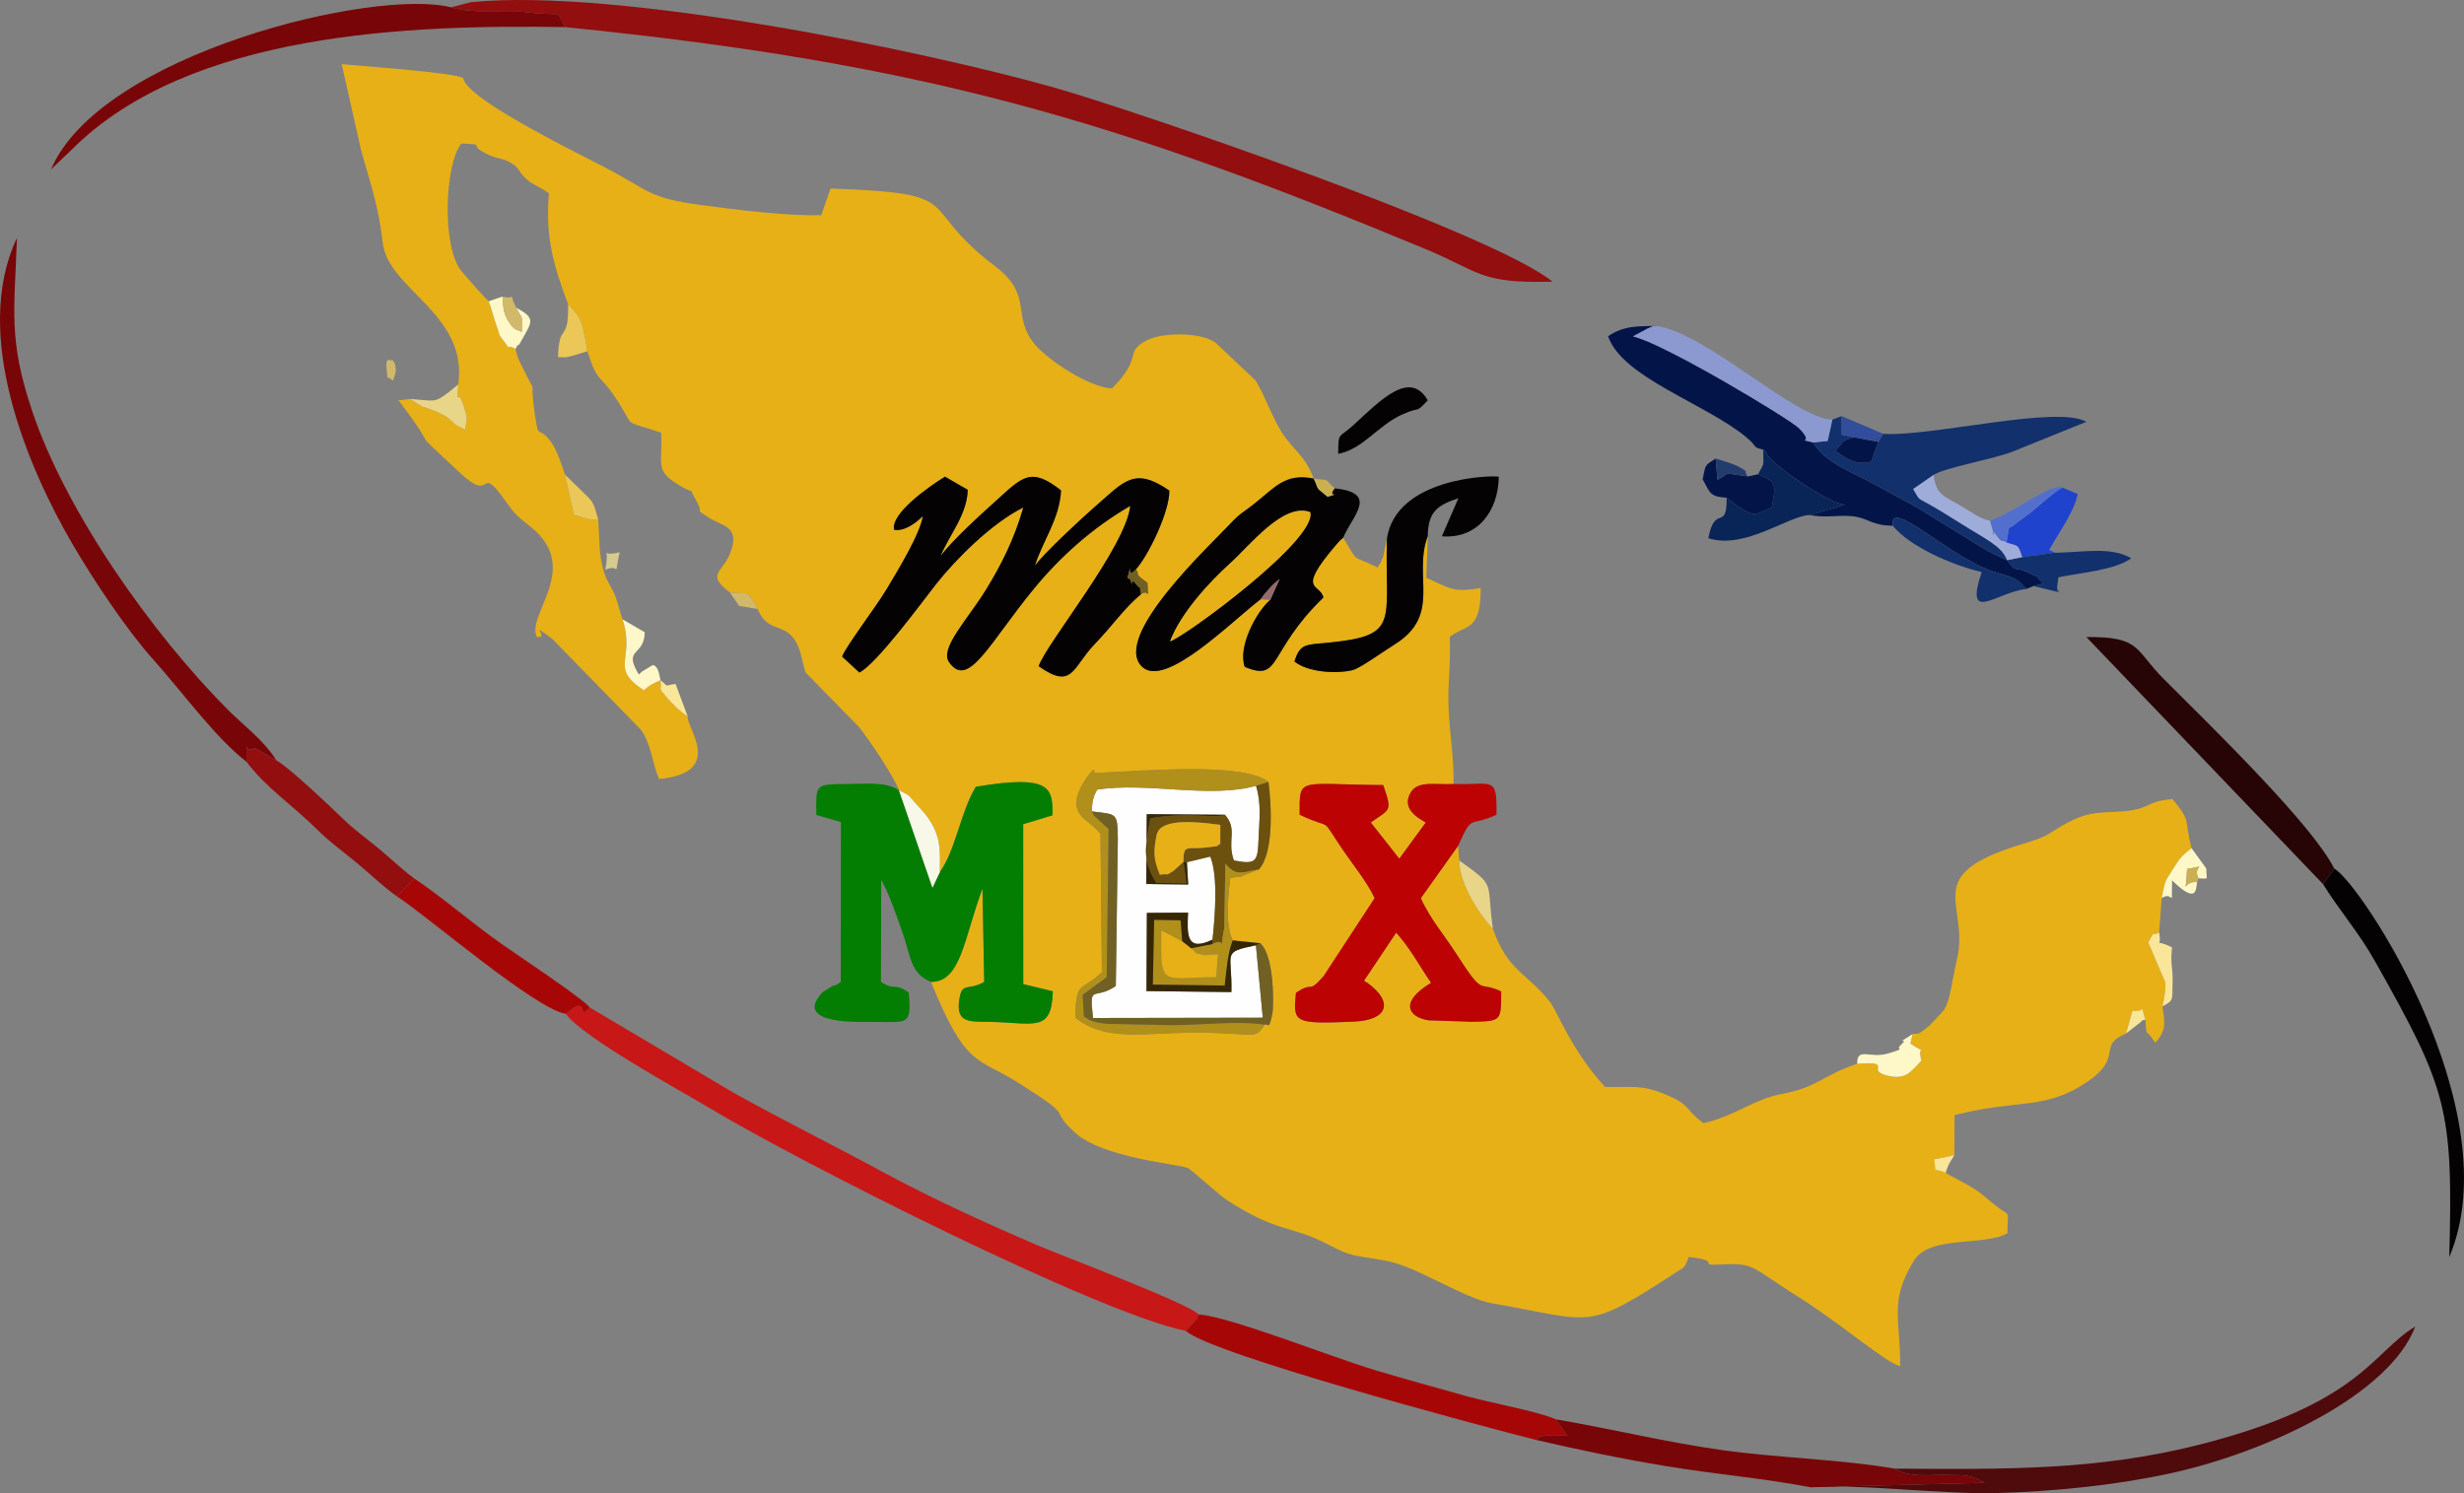 <?xml version="1.0" encoding="UTF-8"?>
<!DOCTYPE svg PUBLIC "-//W3C//DTD SVG 1.1//EN" "http://www.w3.org/Graphics/SVG/1.1/DTD/svg11.dtd">
<!-- Creator: CorelDRAW 2017 -->
<svg xmlns="http://www.w3.org/2000/svg" xml:space="preserve" width="38.315mm" height="23.223mm" version="1.1" style="shape-rendering:geometricPrecision; text-rendering:geometricPrecision; image-rendering:optimizeQuality; fill-rule:evenodd; clip-rule:evenodd"
viewBox="0 0 3404.57 2063.49"
 xmlns:xlink="http://www.w3.org/1999/xlink">
 <rect x="0" y="0" width="3404.57" height="2063.49" fill="#808080" stroke="none"/>
 <defs>
  <style type="text/css">
   <![CDATA[
    .fil7 {fill:#031548}
    .fil1 {fill:#037D02}
    .fil3 {fill:#040202}
    .fil17 {fill:#092558}
    .fil11 {fill:#12306C}
    .fil18 {fill:#1F43CC}
    .fil29 {fill:#233C6E}
    .fil12 {fill:#270405}
    .fil27 {fill:#314D9C}
    .fil19 {fill:#362704}
    .fil9 {fill:#4F0A0C}
    .fil23 {fill:#536FCE}
    .fil14 {fill:#6C500E}
    .fil16 {fill:#716023}
    .fil8 {fill:#780507}
    .fil15 {fill:#8B99D0}
    .fil2 {fill:#930E0E}
    .fil32 {fill:#936B6B}
    .fil20 {fill:#9EACD9}
    .fil10 {fill:#A70606}
    .fil13 {fill:#B08F1A}
    .fil4 {fill:#BC0202}
    .fil6 {fill:#C81717}
    .fil30 {fill:#CBB051}
    .fil28 {fill:#D2B96A}
    .fil31 {fill:#D6CB8E}
    .fil0 {fill:#E7B017}
    .fil24 {fill:#E8D588}
    .fil25 {fill:#EAC757}
    .fil21 {fill:#F8F8E8}
    .fil26 {fill:#FAE699}
    .fil22 {fill:#FEF8C8}
    .fil5 {fill:#FEFEFE}
   ]]>
  </style>
 </defs>
 <g id="Capa_x0020_1">
  <g id="_2513035275376">
   <path class="fil0" d="M1752.7 1080.6c4.26,32.51 7.54,98.59 -13.41,120.92l-24.74 9.81c-0.12,0.04 -12.38,1.29 -14.6,1.71 -3.09,24.82 -7.15,64.43 3.32,86.5l38.15 3.9c20.32,18.99 18.11,88.72 16.93,95.29 -5.11,28.37 -6.6,13.82 -10.72,17.25 -13.75,18.32 -7.06,13.78 -68.04,11.44 -92.62,-3.57 -146.36,15.98 -193.75,-21.09 0.9,-54.28 8.74,-34.93 36.72,-63.1l-1.96 -190.7c-12.65,-17.27 -34.24,-21.58 -33.3,-44.9 0.8,-20 29.79,-55.99 24.04,-39.33 79.76,-3.82 207.77,-14.56 241.37,12.29zm-183.07 -293.96c6.96,9.29 -5.13,3.74 15.8,18.54 1.61,29.59 2.89,7.18 -8.74,15.88 -23.39,19.34 -39.27,43.26 -64.11,69.03 -31.15,32.33 -30.22,63.94 -77.45,30.51 10.59,-31.52 120.49,-164.72 126.55,-221.48 -53.15,30.79 -97.49,71.18 -132.84,114.17 -61.95,75.33 -91.16,140.47 -117.75,101.35 -12.76,-18.77 26.07,-59 51.26,-99.77 21.13,-34.21 39.46,-70.85 51.54,-113.56 -44.18,21.82 -94.22,72.52 -120.55,106.01 -18.72,23.81 -82.32,110.56 -105.93,122.04l-23.86 -22.03c4.74,-13.44 46.7,-68.44 61.6,-93.35 14.77,-24.68 46.03,-75.71 49.97,-100.83 -10.14,10.1 -25.66,21.38 -39.76,19.01 -5,-22.19 46.73,-59.01 70.4,-73.49l31.41 18.16c-0.77,34.27 -25.72,62.71 -37.51,91.53 15.68,-21.44 56.32,-58.16 76.29,-76.18 36.89,-33.29 48.11,-47.54 90.15,-14.57 -2,39.75 -25.48,69.83 -36.12,104 12.31,-16.81 63.78,-64.88 83.06,-81.56 39.75,-34.36 53.78,-56 102.68,-22.12 0.39,29.51 -29.29,90.31 -46.11,108.71zm-936.53 -255.39c-1.62,40.18 -2.42,-2.71 8.17,31.78 5.55,18.1 3.43,11.21 1.84,30.74 -29.7,-12.69 -8.63,-13.85 -53.84,-30.22 -1.85,-0.67 -4.13,-1.06 -5.86,-1.74l-16.7 -10.49 -16.12 1.87c63.9,83.7 6.91,26.8 83.35,98.77 49.95,47.04 25.34,-14.39 63.52,39.02 16.32,22.83 17.05,21.63 36.82,37.82 69.57,56.95 -7.83,120.94 7.48,151.31 19.24,2.91 -14.54,-24.1 21.46,2.91l121.54 124.5c15.19,19.23 16.18,47.57 26.04,68.93 91.11,-8.61 37.83,-70.43 39.41,-86.36 -11.01,-8.15 -6.56,-4.25 -15.11,-11.93 -1.85,-1.66 -9.77,-9.66 -10.88,-10.99 -17.11,-20.39 -9.26,-9.56 -11.67,-27.26 -12.93,5.78 -15.48,7.51 -23.06,13.91 -48.91,-32.3 -11.07,-41.72 -29.33,-98 -1.01,-1.72 -6.78,-23.67 -9.95,-31.95 -4.78,-12.47 -9.81,-16.75 -14.96,-31.38 -7.95,-22.54 -7.03,-50.56 -8.69,-74.94 -14.06,2.05 -16.41,-1.93 -33.44,-5.78l-12.56 -55.96c-3.52,-11.12 -11.12,-33.63 -18,-43.39 -19.94,-28.25 -17.6,-0.17 -23.38,-38.83 -9.4,-63.02 7.34,-14.67 -21.15,-73.9 -4.82,-10.02 -3.55,-10.7 -5.78,-17.39 -17.02,-9.82 -1.64,8.13 -18.21,-13.68 -6.02,-7.93 -2.08,-2.3 -6.58,-14.35 -4.98,-13.32 -7.69,-26.57 -12.36,-37.93 -5.46,-5.17 -26.36,-28.43 -36.98,-41.01 -28.37,-33.61 -23.46,-149.31 -0.63,-177.02 36.68,1.62 7.45,0.81 34.31,14.03 18.63,9.18 21.07,4.66 34.81,13.19 14.33,8.9 7.24,10.97 23.75,24.38 7.06,5.73 17.13,8.89 28.07,17.26 -5.08,59.82 6.11,99.39 26.61,153.38 18.55,19.89 18.35,21.02 24.65,53.07l1.97 11.77c14.19,44.8 15.83,29.56 39.48,65.3 28.96,43.76 5.65,28.04 62.31,47.15 2.64,43.32 -9.74,51.35 23.52,71.76 29.41,18.06 11.3,-1.41 24.7,21.66 13.34,23 -5.8,8.19 18.12,24.27 17.28,11.6 44.98,11.07 28.4,50.5 -10.98,26.11 -32.75,27.47 0.44,52.83l23.89 1.27c4.4,5.09 2.92,3.03 8.47,11.05l6.04 10.45c14.79,38.08 43.95,12.33 58.82,59.91l5.58 22.27c0.25,-0.94 0.76,3.79 1.71,5.43l73.96 75.65c13.17,16.21 48.53,68.64 55.03,87.29 16.83,8.49 9.65,3.43 26.49,21.85 7.24,7.93 12.56,13.68 17.99,22.91 13.31,22.58 12.21,39.64 11.98,68.33 22.03,-30.84 28.55,-82.91 49.71,-117.99 104.3,-17.61 106.29,2.03 106.01,39.31l-40.53 12.37 0.08 221 40.84 9.91c-1.68,58.33 -25.8,43.12 -89.23,42.21 -24.68,-0.36 -43.64,1.42 -40.42,-27.16 3.39,-30.11 11.36,-14.38 34.85,-28.02l-2.39 -129.03c-25.57,68.26 -29.53,129.36 -71.13,129.02 48.34,119.2 64.48,104.12 119.12,138.42 86.29,54.18 39.67,32.93 79.7,69.68 38.49,35.32 142.96,43.49 155.53,48.92 7.03,3.04 42.3,36.87 56.31,45.74 71.87,45.52 83.99,32.16 137.9,60.04 35.05,18.14 33.61,14.15 79.46,22.33 42.41,7.57 108.41,52.19 146.87,58.89 143.89,25.07 127.78,39.67 256.79,-44.09 10.89,-7.06 6.44,-3.3 11.57,-10.28l3.77 -9.55c49.72,5.49 8.52,12.09 44.05,10.41 48.46,-2.28 39.09,2.01 110.95,47.07 53.35,33.45 119.23,90.26 137.14,93.3 0.4,-64.92 -15.61,-89.2 18.8,-145.4 22.13,-36.14 95.73,-19.65 129.35,-38.11 -0.07,-35.43 6.61,-20.06 -18.85,-40.31l-14.88 -12.42c-15.91,-12.84 -37.5,-22.26 -51.6,-30.82 -19.94,-8.44 -12.26,3.46 -15.8,-18.61l27.83 -5.68 0.29 -55.46c85.4,-22.17 123.56,-6.52 181.07,-44.49 54.86,-36.22 14.03,-50.72 55.94,-68.33l8.68 -31.14c22.2,1.31 9.4,-12.34 18.07,12.15 1.57,26.51 -0.38,9.85 13.43,31.93 15.67,-17.12 13.28,-26.8 10.04,-50.25 1.96,-11.15 5.03,-21.97 3.9,-33.46l-23.48 -54.94c10.29,-19.5 4.03,-7.3 14.96,-13.89l3.58 -47.44c5.13,-23.94 2.57,-19.9 15.07,-39.33 10.44,-16.22 10.19,-16.84 26.12,-29.72 -10.94,-42.41 0.7,-34.9 -26.18,-67.7 -39.39,2.7 -28.19,14.99 -75.86,17.25 -30.47,1.45 -44.23,1.74 -69.81,15.53 -26.47,14.28 -23.28,17.84 -60.17,28.77 -145.93,43.24 -73.82,81.77 -92.12,159.98 -7.66,32.74 -8.5,54.49 -18.19,70.28 -0.27,0.44 -18.37,19.97 -19.84,21.17 -18.33,14.81 -12.46,9.59 -23.27,11.75l-2.99 12.97c26.09,18.19 8.54,-2.42 15.21,23.85 -12.54,12.66 -19.95,25.57 -42.07,21.57 -40.46,-7.32 8.41,-21.33 -46.63,-17.39 -47.13,15.22 -53.46,32.13 -103.66,41.49 -39.39,7.35 -63.8,30.15 -108.64,40.51 -27.32,-19.82 -16.29,-24.73 -52.86,-39.78 -34.13,-14.05 -44.93,-9.29 -83.36,-10.37 -45.96,-49.8 -66.51,-105.33 -75.6,-116.93 -31.99,-40.8 -58.47,-42.18 -79.22,-101.39 -17.82,-18.77 -46.19,-61.13 -46.66,-94.61l-1.4 -20.15 -51.47 72.3c11.81,27.28 32.89,51.84 48.61,76.38 39.97,62.36 29.45,36.83 62.36,52.57 -0.2,40.63 0.83,41.1 -39.72,41.91l-60.88 -2.03c-28.66,-4.83 -39.85,-25.64 3.73,-51.79 -14.48,-20.89 -29.05,-48.28 -48.22,-69.31l-44.43 66.41c1.3,1.16 3.51,2.11 4.43,2.77 36.6,26.39 29.14,51.69 -18.44,53.74 -83.53,3.6 -84.04,1.45 -80.1,-39.7 25.18,-17.33 15.46,2.6 38.07,-22.83l70.72 -108.12c-11.38,-23.8 -29.51,-45.45 -43.98,-66.74 -33.76,-49.72 -10.63,-25.28 -59.69,-48.53 -0.2,-53.51 -2.87,-41.72 115.48,-41 13.36,37.85 8.91,32.8 -17.14,51.78l39.39 49.99 36.56 -50c-14.36,-8.02 -32.69,-20.48 -21.16,-40.9 10.04,-17.8 34.48,-10.8 59.61,-12.31 0.2,-38.39 -4.74,-64.08 -6.83,-101.07 -2,-35.29 3.21,-61.92 1.51,-102.19 22.24,-17.8 43.02,-6.57 42.73,-67.75 -39.27,7.19 -43.2,-0.17 -75.22,-14.01l2.08 -57.41c-20.61,55.46 19.45,108.56 -45.06,149.14 -18.62,11.71 -48.47,33.46 -59.04,36.01 -21.61,5.22 -60.48,3.45 -80.12,-11.92 7.83,-25.31 15.45,-23 47.83,-26.22 98.91,-9.84 76.92,-28.35 79.96,-143.3l-5.29 24.8c-0.5,1.41 -1.76,3.86 -2.22,5 -0.46,1.16 -2.23,5.91 -2.59,4.89 -0.37,-1.02 -1.58,3.43 -2.8,4.84 -39.13,-19.75 -23.41,-2.37 -47.58,-41.01 -4.72,3.92 -3.67,2.61 -10.17,10.24 -55.59,65.14 -21.43,52.17 -17.07,72.21 -78.19,76.02 -57.8,117.15 -108.66,95.94 -10.03,-26.75 15.31,-75.69 35.3,-92.77l-13.26 -0.74c-39.76,29.83 -132.81,125.28 -164.58,92.71 -40.75,-41.78 94.66,-167.22 122.58,-197.16 14.14,-15.17 17.95,-15.37 33.63,-27.93 29.06,-23.26 42.86,-42.19 81.62,-34.35 -11.9,-31.64 -28.36,-39.49 -44.04,-63.64 -12.35,-19.02 -23.97,-52.22 -36.54,-72.28l-55.95 -52.6c-21.2,-14.17 -72.77,-13.66 -94.28,-2.55 -32.73,17.77 -3.04,20.59 -47.89,66.45 -32.04,-1.58 -88.29,-38.97 -106.53,-60.72 -33.51,-39.95 -1.1,-67.33 -55.45,-108.46 -112.54,-85.19 -32.54,-100.28 -226.98,-107.05l-12.88 36.75c-44.77,1.67 -121.24,-7.84 -165.33,-13.83 -70.85,-9.63 -71.37,-18.51 -123.89,-47.07 -33.37,-18.14 -200.23,-97.81 -205.38,-128.04 -1.23,-7.15 -150.37,-17.99 -168,-19.66l26.99 119.65c13.6,48.04 24.53,79.63 29.63,126.68 7.06,65.2 118.36,98.2 104.39,196.3z"/>
   <path class="fil1" d="M1286.38 1356.85c41.6,0.34 45.56,-60.76 71.13,-129.02l2.39 129.03c-23.48,13.64 -31.46,-2.1 -34.85,28.02 -3.22,28.59 15.75,26.8 40.42,27.16 63.43,0.92 87.55,16.12 89.23,-42.21l-40.84 -9.91 -0.08 -221 40.53 -12.37c0.28,-37.28 -1.71,-56.92 -106.01,-39.31 -21.16,35.08 -27.68,87.15 -49.71,117.99l-10.17 21.49 -46.29 -134.57c-17.43,-11.88 -43.17,-9.15 -74.15,-8.76 -42.68,0.53 -40.32,0.62 -40.04,42.74l34 9.86 -0.2 220.88c-11.27,8.14 -5.06,1.87 -13.59,7.04 -2.03,1.24 -10.88,6.42 -12.52,8.24 -40.63,44.93 54.4,39.91 74.56,39.99 44,0.19 49.61,4.9 45.4,-40.68 -21.96,-14.74 -16.89,-1.12 -38.37,-14.58l0.41 -141.02c11.16,20.28 19.81,45.7 28.51,70.21 12.89,36.33 11.27,58.83 40.25,70.79z"/>
   <path class="fil2" d="M780.49 37.43c493.8,49.58 759,127.94 1189.62,306.9 75.09,31.22 74.02,47.79 174.99,44.83 -83.12,-67.66 -580.48,-237.58 -687.94,-268 -180.84,-51.2 -603.25,-138.37 -806.31,-118.18l-27.75 7.11c30.4,8.33 58.42,4.48 90.52,5.32l26.59 2.91c40.06,2.93 27.64,-4.19 40.28,19.11z"/>
   <path class="fil3" d="M1576.68 821.07c-5.51,-26.19 5.78,1.8 -6.52,-13.56 -10.86,-13.56 -3.61,11.28 -7.92,-6.01 -0.56,-2.25 -3.15,-1.49 -4.51,-2.55 8.97,-32.62 -3.47,5.11 11.9,-12.31 16.82,-18.39 46.5,-79.2 46.11,-108.71 -48.9,-33.88 -62.94,-12.24 -102.68,22.12 -19.28,16.68 -70.76,64.75 -83.06,81.56 10.65,-34.17 34.12,-64.25 36.12,-104 -42.05,-32.97 -53.26,-18.71 -90.15,14.57 -19.97,18.02 -60.61,54.74 -76.29,76.18 11.78,-28.82 36.73,-57.26 37.51,-91.53l-31.41 -18.16c-23.67,14.48 -75.4,51.31 -70.4,73.49 14.1,2.37 29.62,-8.9 39.76,-19.01 -3.95,25.13 -35.2,76.15 -49.97,100.83 -14.9,24.92 -56.86,79.91 -61.6,93.35l23.86 22.03c23.61,-11.48 87.2,-98.23 105.93,-122.04 26.33,-33.49 76.37,-84.18 120.55,-106.01 -12.08,42.7 -30.41,79.35 -51.54,113.56 -25.19,40.77 -64.02,81 -51.26,99.77 26.59,39.12 55.8,-26.02 117.75,-101.35 35.35,-42.99 79.7,-83.38 132.84,-114.17 -6.06,56.76 -115.96,189.97 -126.55,221.48 47.23,33.43 46.29,1.82 77.45,-30.51 24.84,-25.77 40.72,-49.69 64.11,-69.03z"/>
   <path class="fil4" d="M2014.72 1168.78c20.44,-45.44 14.36,-25.24 52.99,-42.84 0.88,-55.04 -4.63,-40.77 -59.26,-42.57 -25.14,1.5 -49.57,-5.49 -59.61,12.31 -11.53,20.42 6.8,32.88 21.16,40.9l-36.56 50 -39.39 -49.99c26.05,-18.98 30.5,-13.92 17.14,-51.78 -118.35,-0.72 -115.68,-12.51 -115.48,41 49.07,23.25 25.94,-1.18 59.69,48.53 14.47,21.29 32.59,42.94 43.98,66.74l-70.72 108.12c-22.61,25.43 -12.88,5.5 -38.07,22.83 -3.95,41.15 -3.44,43.3 80.1,39.7 47.57,-2.05 55.04,-27.35 18.44,-53.74 -0.92,-0.66 -3.13,-1.62 -4.43,-2.77l44.43 -66.41c19.18,21.03 33.74,48.42 48.22,69.31 -43.58,26.15 -32.39,46.96 -3.73,51.79l60.88 2.03c40.55,-0.82 39.51,-1.28 39.72,-41.91 -32.91,-15.74 -22.39,9.79 -62.36,-52.57 -15.73,-24.54 -36.8,-49.1 -48.61,-76.38l51.47 -72.3z"/>
   <path class="fil5" d="M1508.49 1121.25c34.94,4.44 35.41,1 36.05,37.6l-2.78 203.64c-30.76,21.09 -37.09,-5.05 -31.46,44.25l234.54 -0.41 -9.51 -100.07c-48.11,10.08 -32.58,8.97 -33.86,64.67l-117.36 -1.36 0.55 -108.06 56.9 -0.38c-1.23,29.78 -3.13,54.96 33.8,37.36 3.39,-31.02 8.02,-87.8 -3.07,-114.83l-32.33 7.81 1.79 30.79 -57.86 -0.68 0.62 -96.51 108.04 0.82c18.2,20.53 2.32,35.41 12.39,63.2 30.74,5.78 32.89,1.79 34.04,-29.12 1.01,-27.03 4.21,-49.31 -3.51,-74.07 -64.31,17.97 -150.88,-5.57 -219.41,5.27 -6.62,11.02 -6.94,19.59 -7.56,30.08z"/>
   <path class="fil6" d="M781.94 1401.02c22.37,32.06 157.64,105.62 198.78,130.38 122.02,73.42 536.95,283.59 657.93,307.77l15.36 -16.99c0.2,-0.39 0.98,-2.46 1.13,-2.8 0.15,-0.35 0.45,-2.14 1.09,-2.99 -13.79,-15.13 -189.28,-81.15 -224.58,-96.34 -72.93,-31.37 -146.43,-65.09 -212.22,-100.7 -69.75,-37.76 -138.25,-71.67 -204.67,-108.62l-200.16 -118.71c-18.87,22.27 2.9,-21.28 -32.67,8.99z"/>
   <path class="fil3" d="M1616.7 886.23c14.83,-39.03 54.42,-82.04 83.39,-108.12 27.66,-24.9 73.16,-83.93 110.17,-70.4 10.86,37.1 -172.04,171.39 -193.57,178.52zm125.26 -58.17c6.35,-8.65 4.1,-6.23 12.83,-15.8 4.59,-5.03 9.26,-9.13 13.33,-12.19l-12.9 28.73c-19.99,17.08 -45.33,66.01 -35.3,92.77 50.86,21.21 30.47,-19.92 108.66,-95.94 -4.36,-20.05 -38.52,-7.07 17.07,-72.21 6.5,-7.62 5.46,-6.32 10.17,-10.24 12.97,-30.96 50.04,-61.89 -11.76,-68.36 -11.96,15.19 13.2,4.04 -9.69,11.67 -18.2,-15.52 -10.51,-6.41 -19.15,-25.16 -38.76,-7.84 -52.56,11.09 -81.62,34.35 -15.68,12.56 -19.5,12.76 -33.63,27.93 -27.92,29.94 -163.33,155.38 -122.58,197.16 31.77,32.57 124.82,-62.88 164.58,-92.71z"/>
   <path class="fil7" d="M2436.34 621.33c1.54,1.47 3.56,1.72 4.33,4.67 3.5,13.54 88.34,71.79 108.76,71.33l-48.75 14.41c23.9,4.27 38.38,-0.4 58.32,1.59 23.15,2.32 26.09,12.9 56.22,13.12 -5.83,-41.11 79.15,44.7 139.94,63.75 23.72,7.43 30.55,6.69 44.4,23.73l10.3 -4.05 13.59 -3.56c-18.08,-17.39 1.4,-3.63 -20.08,-14.59 -20.3,-10.36 -16.82,1.28 -30.08,-17.74 -19.24,-8.98 -19.48,-7.97 -35.26,-17.85l-84 -51.64c-1.76,-1.06 -7.02,-4.1 -8.81,-5.22l-63.27 -34.54c-6.88,-3.25 -11.25,-5.43 -18.21,-8.93 -23.94,-12.07 -44.31,-22.18 -58.58,-44.37 -27.04,-7.51 4.69,4.66 -19.42,-19.81 -11.93,-12.1 -186.55,-117.33 -229.3,-126.81l20.33 -10.89c26.46,-11.51 -1.25,3.09 11.74,-3.55 -25.69,0.66 -44.33,-0.82 -66.59,14.26 19.39,56.91 133.76,92.54 190.5,139.12 17.33,14.23 7.61,13.68 23.92,17.56z"/>
   <path class="fil8" d="M340.53 1052.56c0.36,-37.31 -2.63,-9.22 10.9,-18.83 18.11,8.86 11.98,7.61 30.27,16.83 -17.34,-27.99 -45.24,-47.96 -68.23,-71.15 -102.81,-103.7 -221.97,-270.82 -269.19,-411.95 -33,-98.62 -24.39,-137.29 -20.85,-238.67 -63.8,134.6 16.55,319.49 75.94,421.72 30.92,53.21 76.95,121.3 112.07,160.55 42.35,47.31 86.16,108.45 129.09,141.5z"/>
   <path class="fil9" d="M2617.75 2029.49c20,12.55 46.79,8.38 70.15,8.65 30.47,0.35 34.98,0.12 54.42,10.88l-240.88 6.16c46.23,-5.88 187.83,9.98 254.43,8.15 81.91,-2.25 166.37,-10.72 242.57,-27.27 132.4,-28.74 303.04,-108.25 338.75,-202.94 -59.85,36.1 -74.79,106.08 -296.43,162.76 -142.12,36.35 -271.5,34.66 -423,33.61z"/>
   <path class="fil3" d="M1916.31 744.64c-3.04,114.94 18.94,133.46 -79.96,143.3 -32.38,3.22 -40,0.92 -47.83,26.22 19.64,15.37 58.51,17.14 80.12,11.92 10.57,-2.55 40.41,-24.3 59.04,-36.01 64.51,-40.58 24.45,-93.67 45.06,-149.14 0.46,-34.01 13.56,-42.85 42.38,-52.51l-22.84 52.67c49.74,3.92 78.08,-35.45 78.62,-82.25 -10.3,-2.45 -142.36,1.24 -154.59,85.8z"/>
   <path class="fil10" d="M1638.65 1839.17c33.24,31.36 404.95,130.79 483.76,150.62 11.84,-8.61 -4.74,-3.25 14.77,-5.92 9.44,-1.29 19.16,-0.2 28.67,0.3 -2.51,-3.36 -10.59,-15.51 -16.32,-22.84 -22.21,-10.48 -92.26,-23.27 -123.29,-32.02 -44.67,-12.58 -83.76,-23.17 -127.02,-36.16 -59.21,-17.77 -199.78,-73.76 -242.99,-76.77 -0.64,0.84 -0.94,2.64 -1.09,2.99 -0.15,0.34 -0.93,2.41 -1.13,2.8l-15.36 16.99z"/>
   <path class="fil11" d="M2531.76 579.96l-6.43 29.37 -20.16 2.11c14.27,22.2 34.65,32.31 58.58,44.37 6.96,3.5 11.33,5.68 18.21,8.93l63.27 34.54c1.79,1.12 7.05,4.16 8.81,5.22l84 51.64c15.78,9.88 16.02,8.87 35.26,17.85 -7.42,-19.5 -29.44,-29.02 -60.29,-48.36 -11.87,-7.44 -20.61,-12.98 -33.5,-20.77 -34.06,-20.6 -24.12,-9.57 -35.96,-29.06l28.13 -19.5c14.33,-9.73 77.96,-20.77 107.69,-31.6l103.38 -41.83c-40.07,-23.56 -216.55,21.24 -280.88,16.55l-6.48 11.09 -9.99 27.59c-22.75,4.83 -33.16,-3.87 -49.17,-14.88 12.03,-14.07 9.53,-14.66 25.64,-19.02l-17.02 -3.35 -0.27 -25.86 -12.8 4.98z"/>
   <path class="fil8" d="M780.49 37.43c-12.64,-23.3 -0.22,-16.18 -40.28,-19.11l-26.59 -2.91c-32.09,-0.84 -60.12,3 -90.52,-5.32 -105.89,-26.93 -484.65,64.36 -552.6,223.94l29.3 -27.96c162.44,-161.96 467.84,-172.15 680.69,-168.63z"/>
   <path class="fil8" d="M2122.41 1989.79c60.12,13.99 118.44,26.08 181.32,36.5 66.16,10.96 132,16.31 197.71,28.9l240.88 -6.16c-19.43,-10.77 -23.95,-10.54 -54.42,-10.88 -23.36,-0.28 -50.15,3.89 -70.15,-8.65 -70.88,-12.53 -161.96,-15.01 -236.36,-25.36 -80.26,-11.17 -154.01,-29.64 -231.86,-42.79 5.73,7.33 13.81,19.48 16.32,22.84 -9.52,-0.51 -19.24,-1.59 -28.67,-0.3 -19.5,2.67 -2.93,-2.69 -14.77,5.92z"/>
   <path class="fil12" d="M3209.75 1221.69l14.02 -19.25c0.21,-0.33 0.83,-1.59 1.41,-2.26 -29.53,-59.87 -170.11,-196.68 -235.17,-261.59 -40.88,-40.79 -31.38,-59.1 -107.21,-58.25l326.95 341.34z"/>
   <path class="fil3" d="M3209.75 1221.69c23.18,37.29 49.08,66.17 71.78,106.48 99.48,176.74 108.3,203.51 102.7,408.97 85.21,-201.7 -122.66,-517.3 -159.04,-536.95 -0.59,0.67 -1.2,1.93 -1.41,2.26l-14.02 19.25z"/>
   <path class="fil13" d="M1747.62 1415.99c-37.37,-5.8 -88.15,0.7 -129.38,0.62l-88.82 -1.85c-2.77,-0.37 -10.99,-1.32 -13.52,-1.97 -13.46,-3.5 -8.77,-2.47 -18.22,-8.25l-1.73 -29.88 33.23 -24.19 2.65 -204.74 -19.84 -18.36c-1.03,-1.45 -2.38,-4.05 -3.49,-6.12 0.62,-10.49 0.94,-19.06 7.56,-30.08 68.54,-10.84 155.1,12.7 219.41,-5.27l17.23 -5.3c-33.6,-26.85 -161.61,-16.11 -241.37,-12.29 5.76,-16.66 -23.24,19.33 -24.04,39.33 -0.93,23.32 20.65,27.63 33.3,44.9l1.96 190.7c-27.98,28.17 -35.83,8.81 -36.72,63.1 47.4,37.06 101.14,17.51 193.75,21.09 60.97,2.35 54.29,6.89 68.04,-11.44z"/>
   <path class="fil10" d="M548.26 1238.49c43.71,28.54 191.6,156.21 233.67,162.53 35.57,-30.27 13.8,13.28 32.67,-8.99 -6.74,-10.4 -103.3,-74.87 -119.42,-86.14 -43.55,-30.43 -81.49,-64.22 -122.8,-91.96l-24.12 24.56z"/>
   <path class="fil2" d="M340.53 1052.56c27.8,36.83 61.48,58.02 98.35,94.34 17.99,17.73 30.5,26.08 51.84,43.66 22.88,18.85 37.64,33.92 57.54,47.94l24.12 -24.56c-17.79,-13.15 -33.05,-28.1 -49.92,-42 -20.34,-16.76 -33.24,-25.56 -48.26,-40.18 -20.7,-20.18 -75.69,-71.9 -92.5,-81.19 -18.3,-9.22 -12.16,-7.97 -30.27,-16.83 -13.53,9.61 -10.54,-18.48 -10.9,18.83z"/>
   <path class="fil0" d="M1616.7 886.23c21.53,-7.14 204.42,-141.42 193.57,-178.52 -37.01,-13.52 -82.51,45.5 -110.17,70.4 -28.98,26.08 -68.56,69.09 -83.39,108.12z"/>
   <path class="fil14" d="M1635.19 1190.97l-13.47 12.27c-14.68,8.48 -1.73,3.15 -19.13,5.42 -7.85,-19.76 -9.7,-29.2 -4.43,-54.82 5.11,-24.87 59.5,-17.65 87.97,-14l-0.01 26.32c-10.74,5.67 2.01,1.86 -14.4,4.33 -31.16,4.69 -36.73,-6.1 -36.52,20.48zm57.36 -65.08c-15.25,5.56 -51.02,-4.18 -103.19,4.87 -7.47,42.83 -10.74,58.12 8.45,89.32l41.42 0.5 -4.04 -29.61 4.76 0.5 32.33 -7.81c11.1,27.03 6.46,83.81 3.07,114.83l-0.18 6.14c21.67,-11.25 8.12,18.03 16.47,-22.3l1.48 -88.95c15.58,18.99 23.48,11.41 46.15,8.15 20.95,-22.34 17.66,-88.41 13.41,-120.92l-17.23 5.3c7.72,24.76 4.52,47.04 3.51,74.07 -1.16,30.91 -3.3,34.9 -34.04,29.12 -10.07,-27.79 5.81,-42.68 -12.39,-63.2z"/>
   <path class="fil15" d="M2505.17 611.44l20.16 -2.11 6.43 -29.37c-52.71,-2.03 -172.67,-119.41 -243.25,-129.57 -12.99,6.64 14.72,-7.96 -11.74,3.55l-20.33 10.89c42.76,9.48 217.37,114.7 229.3,126.81 24.12,24.46 -7.62,12.3 19.42,19.81z"/>
   <path class="fil16" d="M1747.62 1415.99c4.12,-3.43 5.62,11.12 10.72,-17.25 1.18,-6.57 3.39,-76.3 -16.93,-95.29l-6.09 2.81 9.51 100.07 -234.54 0.41c-5.63,-49.3 0.69,-23.16 31.46,-44.25l2.78 -203.64c-0.64,-36.59 -1.11,-33.15 -36.05,-37.6 1.11,2.07 2.46,4.67 3.49,6.12l19.84 18.36 -2.65 204.74 -33.23 24.19 1.73 29.88c9.45,5.78 4.76,4.74 18.22,8.25 2.53,0.66 10.75,1.6 13.52,1.97l88.82 1.85c41.22,0.08 92,-6.42 129.38,-0.62z"/>
   <path class="fil17" d="M2429.2 655.32c22.2,10.68 26.75,8.81 18.71,46.23 -24.9,10.24 -22.14,13.5 -46.72,-1.96l-15.44 -11.79c0.44,47.62 -16.26,7.77 -25.29,55.96 51,16.26 112.12,-32.09 140.22,-32.01l48.75 -14.41c-20.42,0.45 -105.26,-57.79 -108.76,-71.33 -0.76,-2.95 -2.79,-3.21 -4.33,-4.67 -0.17,23.27 2.47,16.49 -7.14,33.99z"/>
   <path class="fil18" d="M2772.43 749.73c17.16,5.77 15.22,1.41 21.69,20.18l45.54 -6.05 -8.27 -3.9c13.69,-25.03 34.4,-52.15 39.43,-77.33l-21.41 -8.89c-16.04,10.13 -26.84,20.88 -41.76,33.08 -5.97,4.88 -19.14,14.18 -19.21,14.24 -17.97,16.17 -10.07,-2.13 -16,28.67z"/>
   <path class="fil11" d="M2794.12 769.91l-20.84 4.09c13.26,19.02 9.77,7.38 30.08,17.74 21.48,10.96 2,-2.8 20.08,14.59l-13.59 3.56 34.34 8.27c1.11,-9.73 -1.17,6.06 -1.87,-6.68l1.87 -13.76c31.04,-6.26 77.94,-9.92 100.6,-26.24 -28.1,-16.62 -66.79,-8.19 -105.14,-7.62l-45.54 6.05z"/>
   <path class="fil13" d="M1675.19 1304.63l-29.66 5.84c9.86,6.5 0.69,6.27 19.35,9.39 0.28,0.04 15.85,-0.92 17.9,-1.16l-2.32 31.46c-77.14,0.64 -76.77,15.37 -75.83,-64.43l28.91 15.19 -2.29 -29.17 -36.51 -0.67 -1.86 89.5 99.32 1.28c2.94,-25.81 4.43,-45.25 11.07,-62.32 -10.48,-22.07 -6.42,-61.68 -3.32,-86.5 2.22,-0.43 14.47,-1.68 14.6,-1.71l24.74 -9.81c-22.68,3.26 -30.58,10.84 -46.15,-8.15l-1.48 88.95c-8.34,40.33 5.21,11.05 -16.47,22.3z"/>
   <path class="fil11" d="M2615.22 726.46c24.03,29.27 81.95,54.35 122.97,64.07 -24.48,72.92 20.14,27.73 61.37,23.42 -13.85,-17.04 -20.69,-16.31 -44.4,-23.73 -60.79,-19.05 -145.77,-104.87 -139.94,-63.75z"/>
   <path class="fil0" d="M1635.19 1190.97c-0.21,-26.59 5.36,-15.79 36.52,-20.48 16.41,-2.47 3.66,1.34 14.4,-4.33l0.01 -26.32c-28.47,-3.64 -82.86,-10.87 -87.97,14 -5.27,25.62 -3.41,35.05 4.43,54.82 17.4,-2.27 4.45,3.06 19.13,-5.42l13.47 -12.27z"/>
   <path class="fil7" d="M2385.75 687.79l15.44 11.79c24.58,15.46 21.82,12.2 46.72,1.96 8.04,-37.42 3.48,-35.55 -18.71,-46.23l-14.21 3.06 -28.38 -4.12c-6.94,5.15 -3.9,2.93 -13.51,8.89l-2.57 -29.55c-15.76,10.41 -13.52,7.92 -17.96,28.58 10.49,19.68 10.41,24.13 33.17,25.63z"/>
   <path class="fil3" d="M1848.97 627.19c35.1,-6.99 54.24,-38.97 88.45,-54.42 27.57,-12.46 16.96,-0.15 35.31,-19.57 -24.45,-42.37 -64.38,-1.09 -102.5,34.08 -20.64,19.04 -20.9,8.41 -21.26,39.91z"/>
   <path class="fil19" d="M1735.33 1306.26l6.09 -2.81 -38.15 -3.9c-6.65,17.06 -8.13,36.5 -11.07,62.32l-99.32 -1.28 1.86 -89.5 36.51 0.67 2.29 29.17 11.99 9.53 29.66 -5.84 0.18 -6.14c-36.93,17.6 -35.03,-7.57 -33.8,-37.36l-56.9 0.38 -0.55 108.06 117.36 1.36c1.28,-55.7 -14.24,-54.59 33.86,-64.67z"/>
   <path class="fil20" d="M2773.28 773.99l20.84 -4.09c-6.47,-18.77 -4.53,-14.41 -21.69,-20.18 -6.21,-5.09 -5.34,2.36 -13.7,-9.88 -13.07,-19.16 3.95,22.48 -9.02,-20.53 -10.91,-0.45 -28.3,-13.39 -43.26,-22.04 -21.89,-12.65 -30.9,-13.69 -34.79,-40.99l-28.13 19.5c11.84,19.5 1.9,8.47 35.96,29.06 12.88,7.79 21.63,13.34 33.5,20.77 30.85,19.34 52.87,28.86 60.29,48.36z"/>
   <path class="fil0" d="M1645.53 1310.47l-11.99 -9.53 -28.91 -15.19c-0.94,79.8 -1.31,65.07 75.83,64.43l2.32 -31.46c-2.05,0.23 -17.62,1.2 -17.9,1.16 -18.66,-3.12 -9.49,-2.89 -19.35,-9.39z"/>
   <path class="fil21" d="M1298.59 1205.23c0.23,-28.69 1.33,-45.75 -11.98,-68.33 -5.44,-9.22 -10.75,-14.98 -17.99,-22.91 -16.84,-18.42 -9.66,-13.36 -26.49,-21.85l46.29 134.57 10.17 -21.49z"/>
   <path class="fil22" d="M2566.12 1470.02c55.05,-3.94 6.18,10.07 46.63,17.39 22.13,4.01 29.54,-8.9 42.07,-21.57 -6.67,-26.27 10.88,-5.66 -15.21,-23.85l2.99 -12.97c-28.66,17.65 -1.99,2.33 -16.52,15.38 -7.98,7.16 10.16,3.15 -16.97,11.29 -25.83,7.76 -43.27,-9.53 -43,14.32z"/>
   <path class="fil22" d="M912.55 939.9c-1.73,-8 -2.78,-19.23 -10.52,-20.95l-14.8 8.93c-1.06,0.83 -2.92,2.91 -4.54,4.18 -22.77,-37.32 8.01,-24.65 8.08,-58.4l-30.6 -17.85c18.26,56.28 -19.58,65.7 29.33,98 7.58,-6.4 10.13,-8.13 23.06,-13.91z"/>
   <path class="fil22" d="M2986.86 1241.05c17.44,-11.37 13.25,18.92 14.34,-24.6 37.58,37.12 32.14,7.79 34.84,2.63 -21.64,-2.91 -15.6,24.11 -14.17,-18.16 32.34,-5.88 6.27,-4.85 15.91,12.89 15.43,0 10.71,3.41 10.71,-13.59l-20.44 -28.22c-15.93,12.88 -15.68,13.51 -26.12,29.72 -12.5,19.42 -9.94,15.39 -15.07,39.33z"/>
   <path class="fil23" d="M2749.71 719.31c12.97,43.02 -4.05,1.38 9.02,20.53 8.36,12.24 7.49,4.79 13.7,9.88 5.94,-30.81 -1.96,-12.5 16,-28.67 0.07,-0.06 13.24,-9.37 19.21,-14.24 14.92,-12.2 25.72,-22.95 41.76,-33.08 -17.78,-5.86 -66.46,35.24 -99.7,45.58z"/>
   <path class="fil24" d="M2062.79 1283.55c-9.56,-67.44 5.7,-56.99 -46.66,-94.61 0.47,33.48 28.84,75.85 46.66,94.61z"/>
   <path class="fil25" d="M811.66 485.36l-1.97 -11.77c-6.3,-32.04 -6.1,-33.17 -24.65,-53.07 0.68,55.32 -12.86,23.09 -13.99,73.09 18.63,-0.2 5.35,1.27 21.29,-2.35l19.33 -5.91z"/>
   <path class="fil24" d="M566.7 551.32l16.7 10.49c1.73,0.68 4.02,1.08 5.86,1.74 45.21,16.37 24.14,17.53 53.84,30.22 1.59,-19.53 3.71,-12.64 -1.84,-30.74 -10.58,-34.49 -9.78,8.41 -8.17,-31.78l-13.35 10.91c-20,15.15 -18.69,11.54 -53.05,9.15z"/>
   <path class="fil22" d="M675.11 416.31c4.67,11.36 7.38,24.61 12.36,37.93 4.5,12.05 0.56,6.42 6.58,14.35 16.56,21.81 1.19,3.87 18.21,13.68 1.11,-1.85 2.98,-6.49 3.62,-5.34 0.68,1.21 3.38,-4.03 6.9,-10.29 13.04,-23.1 16.47,-27.39 -9.63,-41.53 10.04,19.34 7.81,6.98 7.76,33.56 -8.22,-5.04 -9.82,-0.03 -20,-17.48 -5.33,-9.13 -5.75,-18.52 -6.61,-31.38l-19.18 6.5z"/>
   <path class="fil26" d="M2987.9 1390.78c16.24,-9.19 13.21,-7.74 14,-33.49 0.66,-21.34 -3.34,-23.32 -0.78,-48.1 -28.44,-14.39 -12.99,4.82 -17.84,-20.7 -10.93,6.59 -4.67,-5.62 -14.96,13.89l23.48 54.94c1.13,11.49 -1.94,22.31 -3.9,33.46z"/>
   <path class="fil7" d="M2595.38 610.49l-33.53 -6.31c-16.1,4.35 -13.6,4.94 -25.64,19.02 16.01,11.01 26.43,19.72 49.17,14.88l9.99 -27.59z"/>
   <path class="fil25" d="M826.55 717.53c-8.29,-28.21 -5.27,-21.42 -29.08,-45.38l-16.92 -16.36 12.56 55.96c17.02,3.85 19.38,7.83 33.44,5.78z"/>
   <polygon class="fil27" points="2561.85,604.18 2595.38,610.49 2601.85,599.4 2544.56,574.97 2544.82,600.83 "/>
   <path class="fil28" d="M713.14 425.12c-12.11,-25.72 1.89,-9.87 -18.86,-15.3 0.86,12.87 1.28,22.25 6.61,31.38 10.18,17.45 11.78,12.44 20,17.48 0.05,-26.58 2.28,-14.23 -7.76,-33.56z"/>
   <path class="fil19" d="M1639.95 1191.47l-4.76 -0.5 4.04 29.61 -41.42 -0.5c-19.19,-31.2 -15.92,-46.49 -8.45,-89.32 52.17,-9.05 87.94,0.69 103.19,-4.87l-108.04 -0.82 -0.62 96.51 57.86 0.68 -1.79 -30.79z"/>
   <path class="fil26" d="M950.21 990.08l-16.78 -45.01c-17.71,2.37 -7.68,5.2 -20.88,-5.18 2.41,17.7 -5.45,6.87 11.67,27.26 1.11,1.33 9.03,9.33 10.88,10.99 8.56,7.69 4.11,3.79 15.11,11.93z"/>
   <path class="fil29" d="M2414.99 658.37c-8.53,-11.07 6.29,-2.72 -14.96,-14.73 -3.43,-1.94 -23.27,-8.22 -29.49,-10.05l2.57 29.55c9.61,-5.96 6.57,-3.74 13.51,-8.89l28.38 4.12z"/>
   <path class="fil28" d="M1047.03 841.6l-6.04 -10.45c-5.54,-8.02 -4.07,-5.96 -8.47,-11.05l-23.89 -1.27 12.59 18.5 25.81 4.27z"/>
   <path class="fil16" d="M1576.68 821.07c11.63,-8.7 10.35,13.71 8.74,-15.88 -20.93,-14.8 -8.84,-9.25 -15.8,-18.54 -15.37,17.42 -2.93,-20.31 -11.9,12.31 1.37,1.06 3.95,0.3 4.51,2.55 4.31,17.29 -2.94,-7.55 7.92,6.01 12.31,15.36 1.01,-12.63 6.52,13.56z"/>
   <path class="fil26" d="M2937.68 1428.1l20.97 -16.4c1,-2.82 3.86,-1.72 5.78,-2.59 -8.67,-24.49 4.12,-10.84 -18.07,-12.15l-8.68 31.14z"/>
   <path class="fil30" d="M1844.06 674.81c-16.01,-15.18 -4.58,-9.98 -28.84,-13.49 8.64,18.75 0.95,9.63 19.15,25.16 22.89,-7.62 -2.27,3.52 9.69,-11.67z"/>
   <path class="fil26" d="M2688.35 1620.66c0.76,-2.23 1.5,-4.9 2.28,-6.7 0.76,-1.77 1.95,-4.61 2.75,-6.35l7 -11.23 -27.83 5.68c3.54,22.06 -4.14,10.17 15.8,18.61z"/>
   <path class="fil31" d="M836.36 787.54c21.47,-10.65 11.43,16.31 19.72,-24.5 -29.28,8.62 -12.4,-14.3 -19.72,24.5z"/>
   <path class="fil30" d="M3036.04 1219.08l1.74 -5.27c-9.64,-17.74 16.43,-18.78 -15.91,-12.89 -1.43,42.27 -7.46,15.26 14.17,18.16z"/>
   <path class="fil28" d="M542.91 526.08c1.94,-5.4 4.24,-11.94 4.01,-14.98 -0.87,-11.31 -2.28,-9.21 -4.78,-13.83 -2.48,3.39 -10.41,-7.62 -7.66,14.88 2.15,17.61 -3.39,3.57 8.43,13.92z"/>
   <path class="fil32" d="M1741.96 828.05l13.26 0.74 12.9 -28.73c-4.07,3.06 -8.73,7.16 -13.33,12.19 -8.73,9.57 -6.48,7.15 -12.83,15.8z"/>
  </g>
 </g>
</svg>
